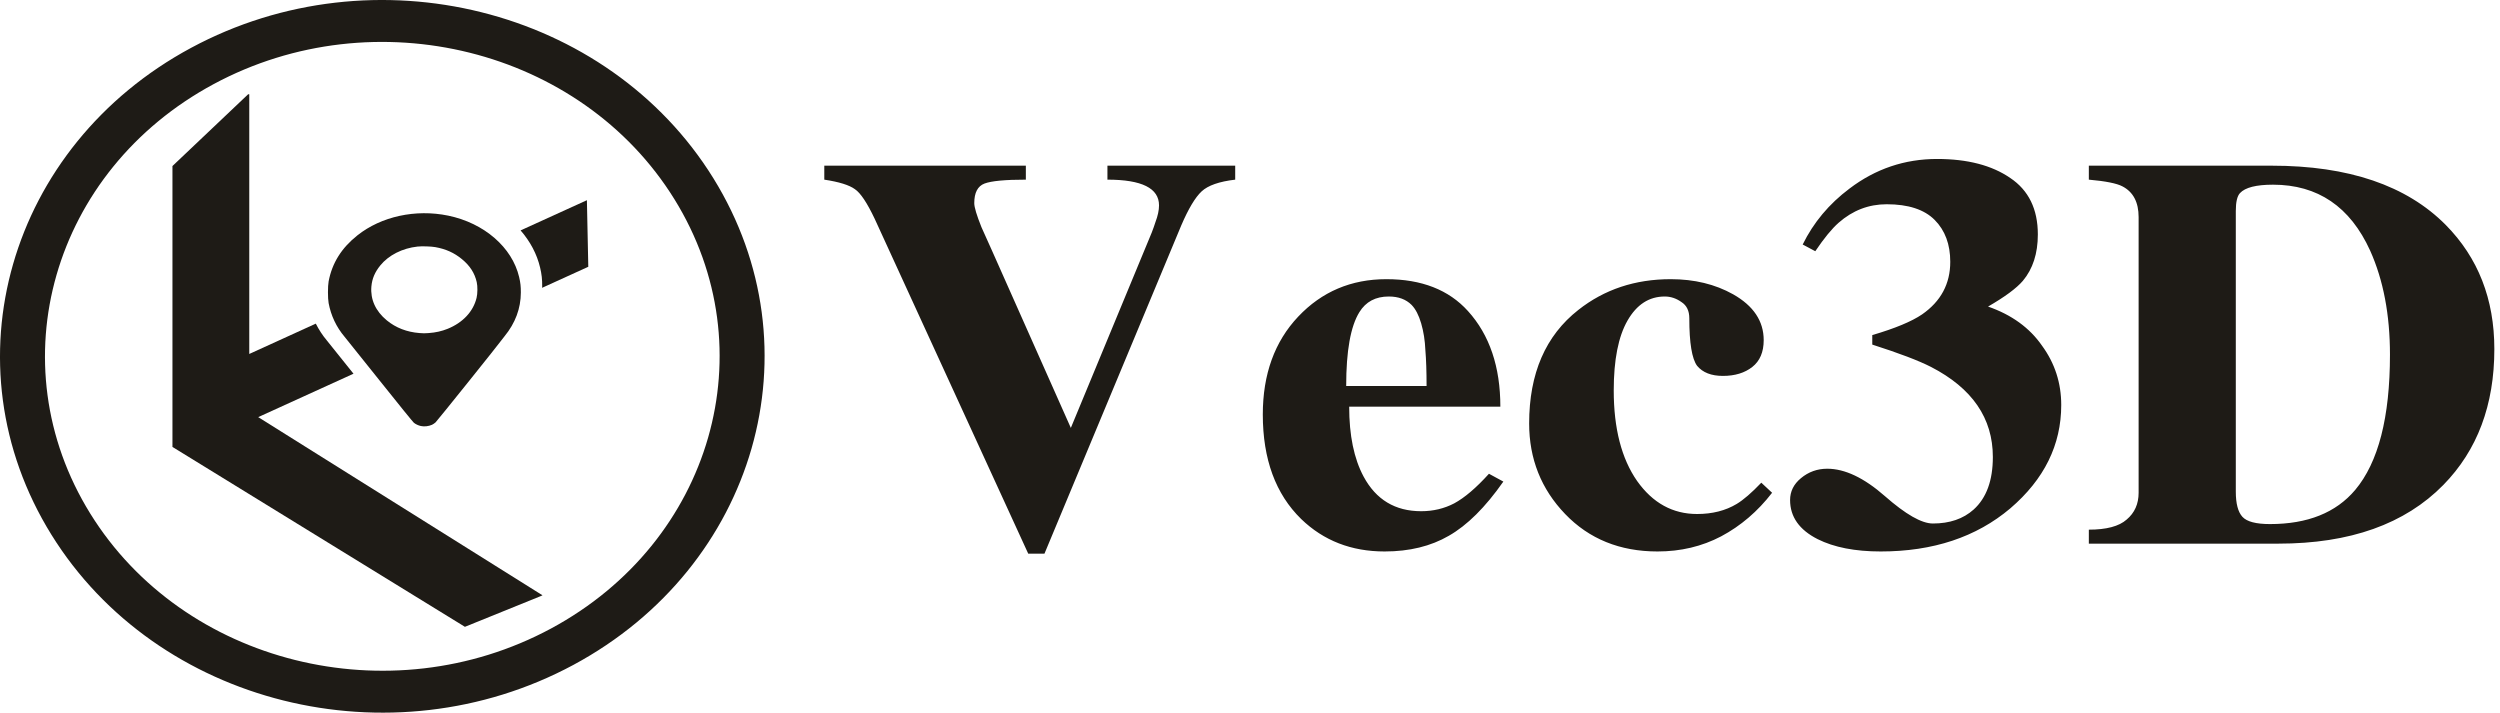 <svg width="221" height="63" viewBox="0 0 221 63" fill="none" xmlns="http://www.w3.org/2000/svg">
<path d="M16.9 4.226C0.739 12.922 -4.798 32.184 4.533 47.248C13.863 62.311 34.529 67.472 50.691 58.776C66.853 50.078 72.389 30.817 63.059 15.752C53.728 0.689 33.063 -4.473 16.9 4.226ZM18.888 7.434C33.149 -0.24 51.384 4.314 59.616 17.606C67.849 30.898 62.964 47.894 48.703 55.566C34.443 63.24 16.208 58.687 7.976 45.395C-0.258 32.103 4.628 15.107 18.888 7.434Z" fill="#1E1B16"/>
<path d="M109.192 14.646V15.881C107.778 16.046 106.788 16.392 106.223 16.919C105.657 17.447 105.056 18.451 104.42 19.934L92.329 48.947H90.897L77.322 19.341C76.65 17.924 76.067 17.051 75.572 16.722C75.077 16.359 74.176 16.079 72.868 15.881V14.646H90.685V15.881C88.847 15.881 87.627 15.997 87.026 16.227C86.425 16.458 86.125 17.035 86.125 17.957C86.125 18.32 86.337 19.028 86.761 20.083C87.221 21.104 87.539 21.812 87.716 22.208L94.662 37.827L101.397 21.565C101.715 20.84 101.963 20.198 102.14 19.638C102.352 19.078 102.458 18.583 102.458 18.155C102.458 16.639 100.938 15.881 97.897 15.881V14.646H109.192ZM119.003 34.12H126.109C126.109 32.834 126.073 31.78 126.003 30.956C125.967 30.1 125.844 29.309 125.631 28.584C125.419 27.859 125.136 27.315 124.783 26.953C124.288 26.459 123.616 26.211 122.768 26.211C121.601 26.211 120.735 26.673 120.169 27.595C119.392 28.848 119.003 31.022 119.003 34.12ZM131.624 41.88L132.896 42.571C131.306 44.845 129.697 46.443 128.071 47.366C126.48 48.288 124.588 48.75 122.397 48.75C119.462 48.75 117.005 47.794 115.026 45.883C112.763 43.675 111.632 40.594 111.632 36.64C111.632 33.082 112.675 30.198 114.76 27.991C116.846 25.783 119.445 24.679 122.556 24.679C125.667 24.679 128.071 25.618 129.768 27.497C131.677 29.605 132.631 32.423 132.631 35.948H119.268C119.268 38.486 119.692 40.545 120.541 42.127C121.637 44.169 123.333 45.191 125.631 45.191C126.692 45.191 127.664 44.96 128.548 44.499C129.467 44.005 130.492 43.132 131.624 41.88ZM155.699 42.67L156.653 43.56C155.381 45.208 153.878 46.493 152.146 47.415C150.449 48.305 148.575 48.75 146.525 48.75C143.202 48.75 140.479 47.646 138.358 45.438C136.237 43.23 135.177 40.561 135.177 37.431C135.177 33.016 136.626 29.671 139.525 27.398C141.823 25.585 144.545 24.679 147.691 24.679C149.777 24.679 151.616 25.124 153.206 26.014C155.009 27.035 155.911 28.386 155.911 30.067C155.911 31.121 155.575 31.912 154.903 32.439C154.232 32.966 153.366 33.23 152.305 33.23C151.28 33.23 150.52 32.933 150.025 32.34C149.565 31.714 149.335 30.314 149.335 28.139C149.335 27.48 149.106 27.002 148.646 26.706C148.186 26.376 147.691 26.211 147.161 26.211C145.782 26.211 144.686 26.92 143.873 28.337C143.06 29.754 142.654 31.813 142.654 34.515C142.654 37.876 143.343 40.545 144.722 42.522C146.101 44.466 147.868 45.438 150.025 45.438C151.368 45.438 152.535 45.142 153.525 44.548C154.126 44.186 154.85 43.56 155.699 42.67ZM160.471 22.208L159.358 21.615C160.312 19.671 161.691 18.023 163.494 16.672C165.792 14.926 168.373 14.053 171.236 14.053C173.923 14.053 176.08 14.613 177.706 15.733C179.332 16.82 180.145 18.485 180.145 20.725C180.145 22.406 179.703 23.773 178.819 24.828C178.254 25.486 177.228 26.244 175.744 27.101C177.829 27.826 179.42 28.979 180.516 30.561C181.648 32.11 182.213 33.856 182.213 35.8C182.213 39.326 180.711 42.374 177.706 44.944C174.701 47.481 170.883 48.75 166.252 48.75C163.989 48.75 162.133 48.387 160.683 47.662C159.057 46.839 158.244 45.685 158.244 44.203C158.244 43.445 158.562 42.802 159.199 42.275C159.87 41.715 160.648 41.435 161.532 41.435C163.087 41.435 164.784 42.242 166.623 43.856C168.461 45.471 169.875 46.278 170.865 46.278C172.35 46.278 173.552 45.867 174.471 45.043C175.602 44.021 176.168 42.473 176.168 40.397C176.168 36.97 174.347 34.317 170.706 32.439C169.61 31.879 167.878 31.22 165.509 30.462V29.622C167.524 29.029 168.991 28.419 169.911 27.793C171.572 26.64 172.403 25.091 172.403 23.147C172.403 21.598 171.943 20.363 171.024 19.44C170.105 18.517 168.691 18.056 166.782 18.056C165.191 18.056 163.777 18.6 162.539 19.687C161.938 20.214 161.249 21.055 160.471 22.208ZM184.653 48.058V46.822C186.208 46.822 187.322 46.526 187.993 45.932C188.7 45.339 189.054 44.548 189.054 43.56V19.193C189.054 17.875 188.577 16.969 187.622 16.474C187.127 16.211 186.137 16.013 184.653 15.881V14.646H200.826C207.614 14.646 212.74 16.392 216.205 19.885C219.068 22.785 220.5 26.442 220.5 30.858C220.5 35.8 218.998 39.804 215.993 42.868C212.599 46.328 207.738 48.058 201.41 48.058H184.653ZM197.645 18.649V43.461C197.645 44.516 197.839 45.257 198.228 45.685C198.617 46.114 199.43 46.328 200.667 46.328C203.99 46.328 206.5 45.323 208.197 43.313C210.248 40.874 211.273 36.887 211.273 31.352C211.273 27.826 210.69 24.762 209.523 22.159C207.755 18.27 204.892 16.326 200.932 16.326C199.448 16.326 198.475 16.573 198.016 17.068C197.768 17.331 197.645 17.858 197.645 18.649Z" fill="#1E1B16"/>
<path d="M21.932 8.336L15.245 14.677V39.509L41.098 55.411L47.793 52.699L47.957 52.625L22.825 36.874L31.249 33.036C30.272 31.816 28.983 30.203 28.897 30.102C28.506 29.639 28.186 29.137 27.916 28.609L22.035 31.291V8.336H21.932ZM51.882 17.698L46.021 20.367C46.864 21.339 47.465 22.456 47.746 23.657C47.888 24.263 47.933 24.675 47.93 25.327C47.93 25.367 47.92 25.404 47.919 25.444L52.005 23.583L51.882 17.698Z" fill="#1E1B16"/>
<path d="M37.198 37.659C36.973 37.608 36.738 37.497 36.586 37.371C36.499 37.3 35.313 35.838 33.553 33.632C31.964 31.641 30.572 29.903 30.46 29.77C29.734 28.91 29.261 27.911 29.05 26.794C28.972 26.382 28.972 25.288 29.05 24.876C29.356 23.255 30.189 21.922 31.592 20.808C33.705 19.13 36.739 18.469 39.615 19.061C42.796 19.717 45.275 21.863 45.892 24.494C46.008 24.99 46.045 25.327 46.043 25.86C46.038 27.264 45.554 28.561 44.605 29.721C44.486 29.867 44.367 30.02 44.34 30.062C44.193 30.293 38.635 37.222 38.501 37.341C38.414 37.419 38.274 37.513 38.191 37.55C37.889 37.685 37.5 37.728 37.198 37.659ZM37.896 29.443C38.514 29.399 39.047 29.279 39.569 29.068C40.916 28.523 41.835 27.541 42.129 26.333C42.222 25.953 42.228 25.312 42.143 24.939C41.96 24.137 41.543 23.49 40.832 22.906C40.149 22.345 39.414 22.013 38.482 21.846C38.119 21.78 37.293 21.754 36.912 21.796C35.571 21.942 34.355 22.558 33.62 23.463C33.136 24.059 32.892 24.634 32.831 25.323C32.73 26.467 33.205 27.511 34.195 28.322C34.996 28.979 35.961 29.353 37.077 29.441C37.451 29.471 37.514 29.471 37.896 29.443Z" fill="#1E1B16"/>
</svg>
